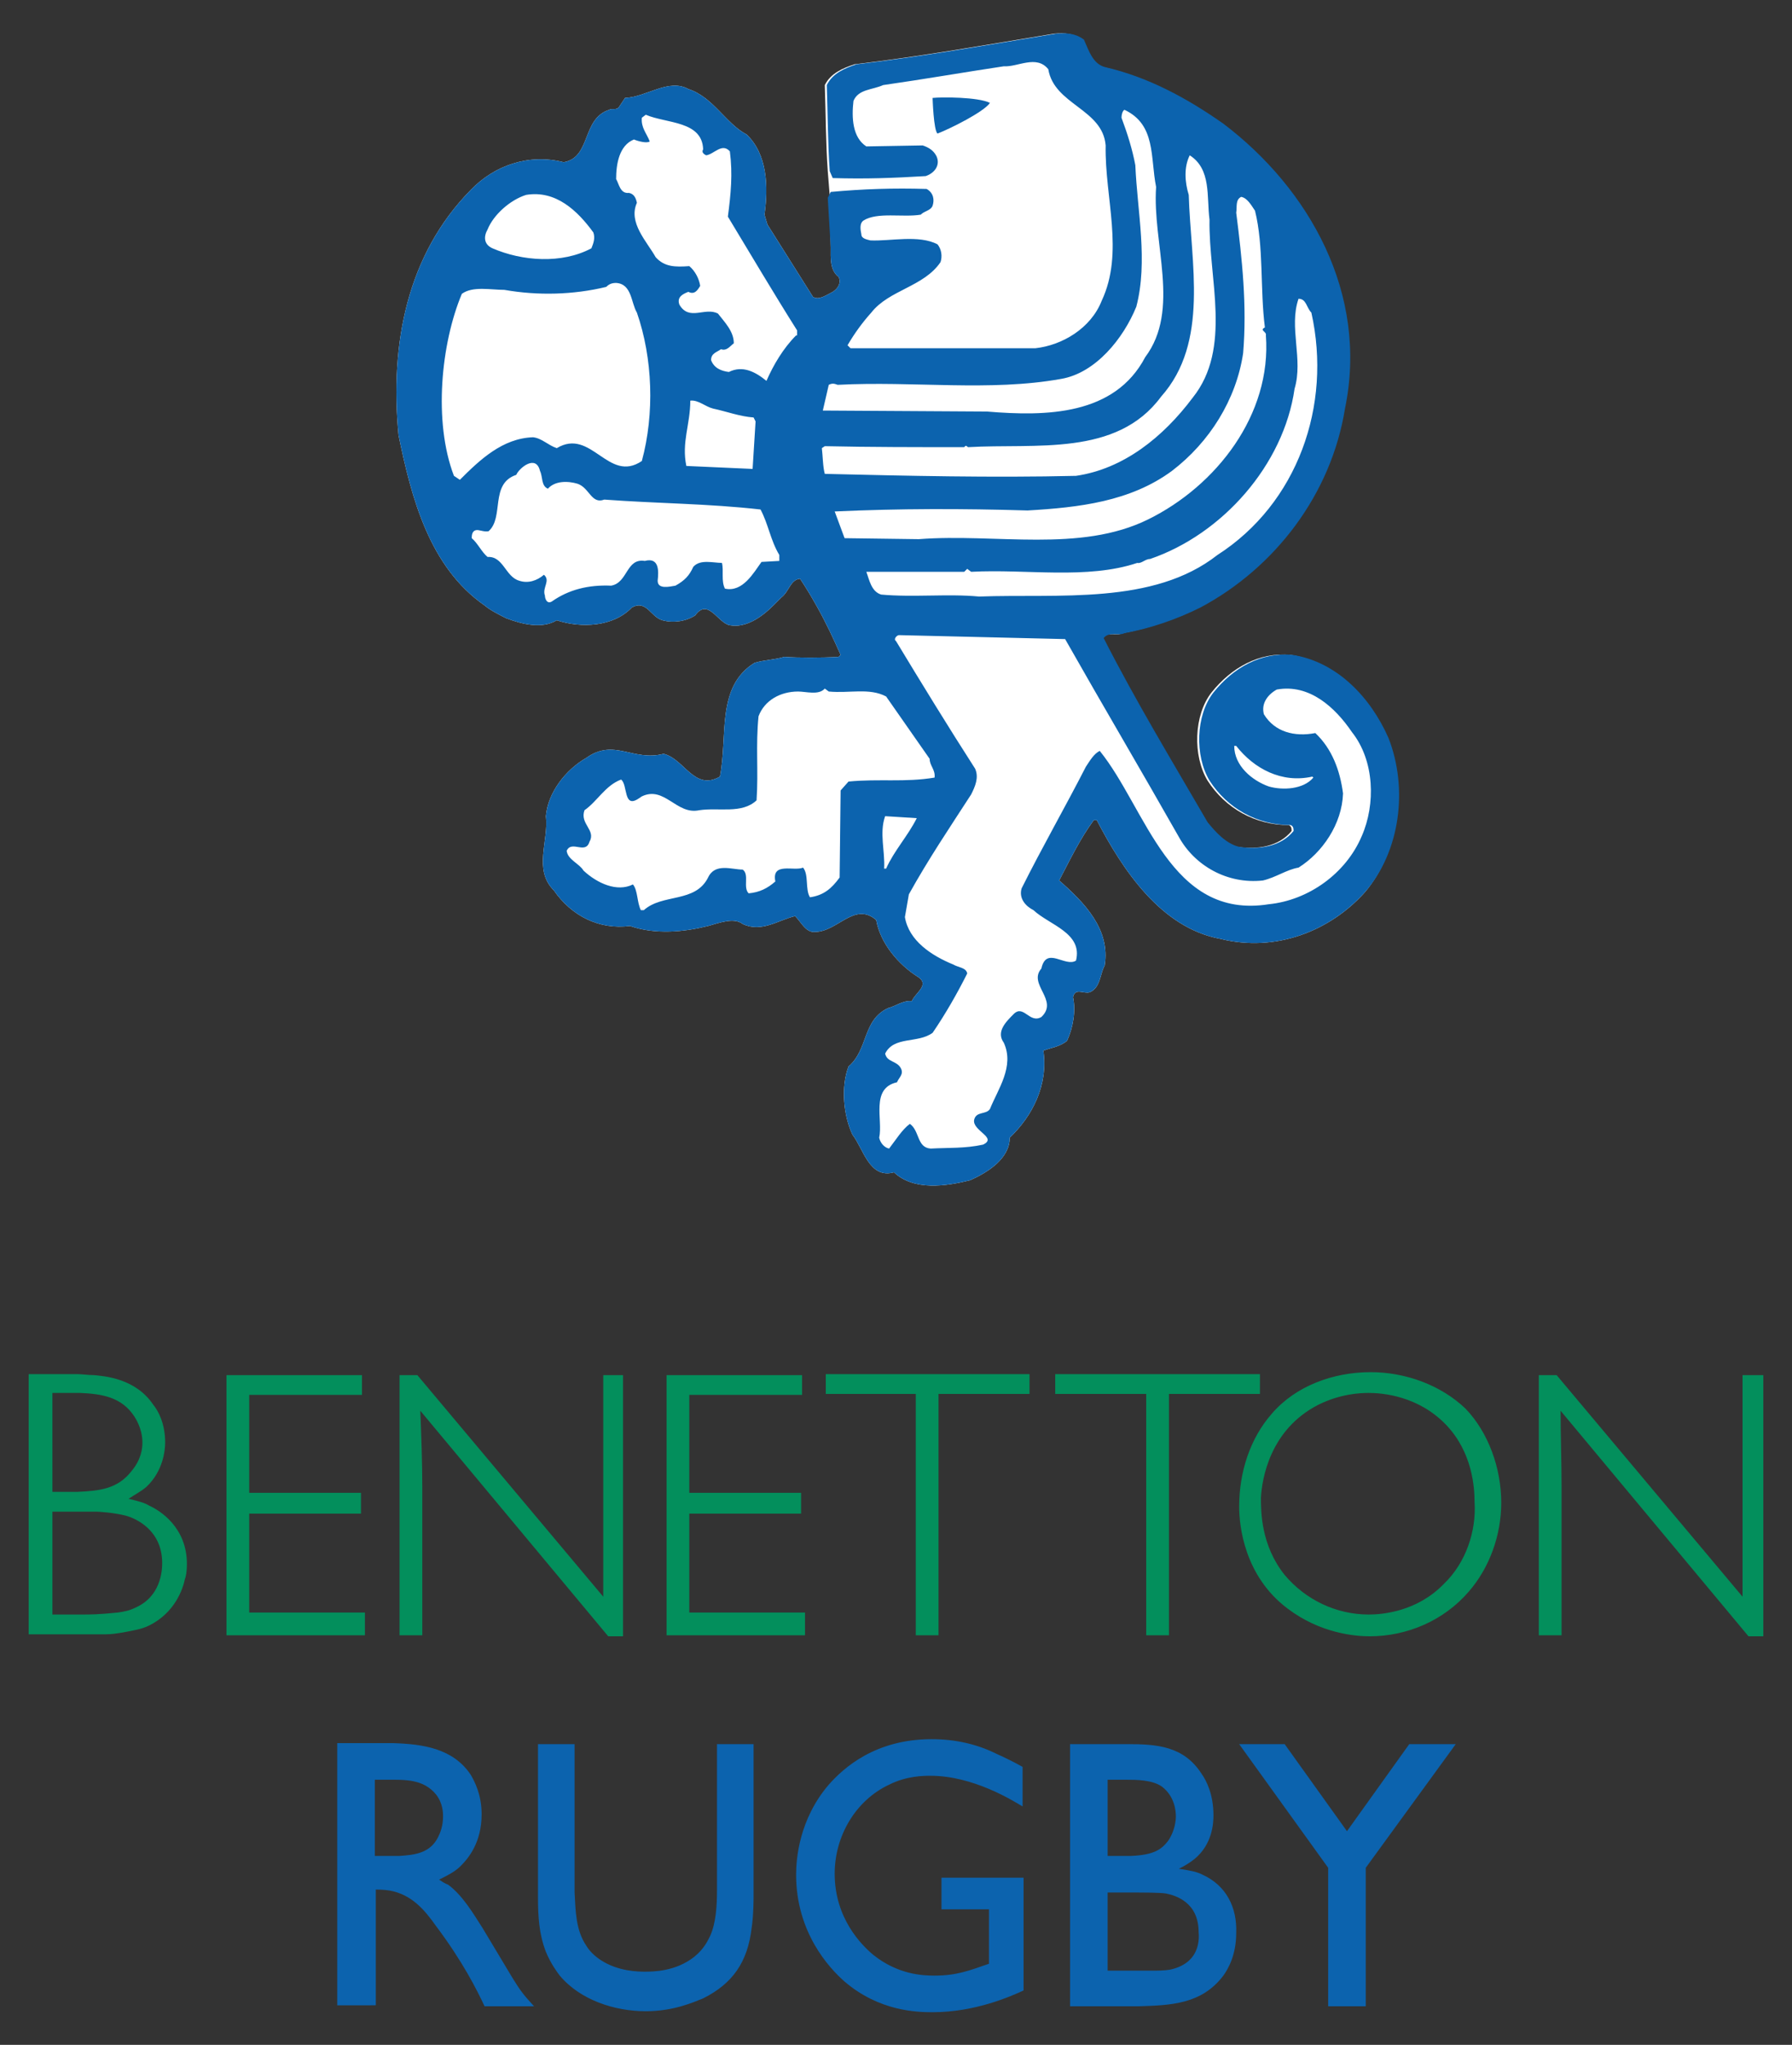 <svg xmlns="http://www.w3.org/2000/svg" width="181.2" height="206.7" viewBox="0 0 181.2 206.7"><rect x="0" y="0" width="181.2" height="206.7" fill="#333333" stroke="none"/><path fill="#fff" d="M83.9 19.8 84 25c0 1.1-.1 2.3.8 3 .3.6-.1 1.2-.6 1.5-.6.3-1.4.9-2 .5l-4.6-7.3-.3-1c.4-2.8.3-6.1-1.8-8.1-2.1-1.1-3.4-3.8-5.9-4.6-2-1.1-4.2.8-6.4.9l-.6.9c-.3.4-.7.1-1 .3-2.8.9-1.8 4.8-4.6 5.3-3.5-.9-7 .3-9.4 2.8-6.4 6.5-8.2 15.5-7.3 24.8 1.3 6.3 3.1 13.3 8.7 17.2.6.5 1.4.9 2.2 1.3 1.6.6 3.6 1.1 5.1.2 2.4.8 5.7.7 7.6-1.3 1.5-.8 1.9 1 3.1 1.3 1.1.3 2.4.1 3.3-.5 1.3-1.8 2.3.8 3.5 1 1.6.3 3.2-.8 4.4-2l.8-.8c.8-.6.9-1.8 1.9-1.9.6.9 1.2 1.9 1.7 2.8.9 1.6 1.7 3.3 2.4 4.9l-.2.2c-1.7.1-4.1.1-5.5 0-1 .3-2 .3-3 .6-3.9 2.4-2.7 7.4-3.5 11.5-2.6 1.5-3.6-1.8-5.7-2.3-3.1.8-5-1.6-7.8.4-2.1 1.2-3.9 3.5-4.1 5.9.3 2.5-1.3 5.4.8 7.5 1.8 2.6 4.6 4 7.7 3.6 2.6.9 5.5.6 7.9 0 1.1-.3 2.6-.9 3.5-.2 1.9.9 3.6-.4 5.3-.8.6.6 1.1 1.7 2 1.6 2.3 0 4-3.1 6.2-1.2.4 2.3 2.2 4.5 4.3 5.8 1.1.8-.4 1.6-.7 2.4-.9-.1-1.6.5-2.4.7-2.6 1.2-2 4.2-4 5.9-.8 2.1-.5 5 .4 6.9 1.1 1.4 1.7 4.5 4.2 3.8 2 1.9 5.3 1.4 7.7.8 1.8-.8 4-2.2 4-4.3 2.3-2.2 3.9-5.3 3.4-8.8.8-.3 1.7-.4 2.4-1 .6-1.3.9-3 .6-4.4.2-1 1.1-.3 1.7-.5 1.1-.5 1-1.8 1.5-2.7.6-3.7-2.1-6.4-4.6-8.6 1.1-2.1 2.1-4.2 3.5-6.1h.3c2.6 5 6.5 10.9 12.5 12 5.6 1.4 11.1-.8 14.6-4.7 3.5-4.1 4.2-10.5 2.2-15.6-1.8-4.1-5.2-7.7-9.7-8.4-3.2-.3-6 1.3-8 3.8-1.8 2.3-1.9 6.4-.4 8.9 1.8 2.8 4.8 4.5 8.2 4.5.3.1.3.4.3.6-1.3 1.6-3.5 1.9-5.5 1.6-1.3-.3-2.4-1.5-3.2-2.5-3.6-6.2-7.3-12.3-10.5-18.6.5-.7 1.6-.2 2.1-.5 2.7-.5 5.3-1.4 7.7-2.6 7.5-4 13.2-11.4 14.6-20.1 2.4-11.6-3.6-22.2-12.3-28.8-3.7-2.6-7.6-4.7-11.9-5.7-1.3-.3-1.7-1.7-2.2-2.8-.8-.6-1.7-.7-2.8-.6-6.7 1.1-13.4 2.3-20.2 3.1-1.2.4-2.4.9-3 2.1.1 2.8.1 5.9.3 8.7z"/><path fill="#0c63ae" d="M140.4 74.6c-1.8-4.1-5.2-7.7-9.7-8.4-3.2-.3-6 1.3-8 3.8-1.8 2.3-1.9 6.4-.4 8.9 1.8 2.8 4.8 4.5 8.2 4.5.3.1.3.4.3.6-1.3 1.6-3.5 1.9-5.5 1.6-1.3-.3-2.4-1.5-3.2-2.5-3.6-6.2-7.3-12.3-10.5-18.6.5-.7 1.6-.2 2.1-.5 2.7-.5 5.3-1.4 7.7-2.6 7.5-4 13.2-11.4 14.6-20.1 2.4-11.6-3.6-22.2-12.3-28.8-3.7-2.6-7.6-4.7-11.9-5.7-1.3-.3-1.7-1.7-2.2-2.8-.8-.6-1.7-.7-2.8-.6-6.7 1.1-13.4 2.3-20.2 3.1-1.2.4-2.4.9-3 2.1.1 2.8.1 5.9.3 8.7l.3.7c3.4.1 6 0 9.4-.2.9-.3 1.5-1.1 1.1-2-.3-.6-.8-.9-1.4-1.1l-5.7.1c-1.4-.9-1.5-2.9-1.3-4.6.5-1.2 1.9-1.1 3-1.6 4.2-.6 8.2-1.3 12.2-1.9 1.4.1 3.3-1.2 4.5.3.6 3.6 5.5 4 5.8 7.7-.1 5.3 1.9 10.8-.4 15.7-1.1 2.8-4 4.5-6.7 4.8H86l-.3-.3q1.05-1.8 2.4-3.3c1.8-2.3 5.3-2.6 7-5.1.2-.6.1-1.3-.3-1.8-1.9-1-4.8-.3-6.8-.4-.4-.1-.9-.2-.9-.6-.1-.5-.2-1.1.2-1.4 1.4-.9 4-.3 5.8-.6.4-.4 1-.4 1.2-.9.2-.6.1-1.3-.6-1.7-3.4-.1-6.4 0-9.7.3l-.3.6.3 5c0 1.1-.1 2.3.8 3 .3.6-.1 1.2-.6 1.5-.6.3-1.4.9-2 .5l-4.6-7.3-.3-1c.4-2.8.3-6.1-1.8-8.1-2.1-1.1-3.4-3.8-5.9-4.6-2-1.1-4.2.8-6.4.9l-.6.9c-.3.4-.7.1-1 .3-2.8.9-1.8 4.8-4.6 5.3-3.5-.9-7 .3-9.4 2.8-6.4 6.5-8.2 15.5-7.3 24.8 1.3 6.3 3.1 13.3 8.7 17.2.6.5 1.4.9 2.2 1.3 1.6.6 3.6 1.1 5.1.2 2.4.8 5.7.7 7.6-1.3 1.5-.8 1.9 1 3.1 1.3 1.1.3 2.4.1 3.3-.5 1.3-1.8 2.3.8 3.5 1 1.6.3 3.2-.8 4.4-2l.8-.8c.8-.6.9-1.8 1.9-1.9.6.9 1.2 1.9 1.7 2.8.9 1.6 1.7 3.3 2.4 4.9l-.2.2c-1.7.1-4.1.1-5.5 0-1 .3-2 .3-3 .6-3.9 2.4-2.7 7.4-3.5 11.5-2.6 1.5-3.6-1.8-5.7-2.3-3.1.8-5-1.6-7.8.4-2.1 1.2-3.9 3.5-4.1 5.9.3 2.5-1.3 5.4.8 7.5 1.8 2.6 4.6 4 7.7 3.6 2.6.9 5.5.6 7.9 0 1.1-.3 2.6-.9 3.5-.2 1.9.9 3.6-.4 5.3-.8.6.6 1.1 1.7 2 1.6 2.3 0 4-3.1 6.2-1.2.4 2.3 2.2 4.5 4.3 5.8 1.1.8-.4 1.6-.7 2.4-.9-.1-1.6.5-2.4.7-2.6 1.2-2 4.2-4 5.9-.8 2.1-.5 5 .4 6.9 1.1 1.4 1.7 4.5 4.2 3.8 2 1.9 5.3 1.4 7.7.8 1.8-.8 4-2.2 4-4.3 2.3-2.2 3.9-5.3 3.4-8.8.8-.3 1.7-.4 2.4-1 .6-1.3.9-3 .6-4.4.2-1 1.1-.3 1.7-.5 1.1-.5 1-1.8 1.5-2.7.6-3.7-2.1-6.4-4.6-8.6 1.1-2.1 2.1-4.2 3.5-6.1h.3c2.6 5 6.5 10.9 12.5 12 5.6 1.4 11.1-.8 14.6-4.7 3.6-4.1 4.4-10.5 2.4-15.6M49.3 23.2c.6-1.5 2.3-3 3.9-3.5 3-.5 5.2 1.6 6.8 3.8.2.6 0 1.1-.2 1.6-3 1.6-7 1.3-10 0-.9-.4-.9-1.2-.5-1.9m-2.8 25.3-.6-.4c-2.1-5.5-1.3-13.4.8-18.4 1.1-.8 2.9-.4 4.3-.4 3.4.6 7 .5 10.3-.3.3-.3.6-.4 1-.4 1.6.1 1.5 2 2.1 3 1.6 4.6 1.8 10.2.5 15-3.4 2.3-5.1-3.4-8.6-1.3-.9-.3-1.5-1-2.4-1.1-3.1.1-5.4 2.3-7.4 4.3m32.3 8.2-1.8.1c-.8 1.1-1.9 3.1-3.7 2.7-.4-.8-.1-1.8-.3-2.6-.9 0-2.2-.4-2.9.4-.4.9-.9 1.4-1.8 1.9-.6.1-1.8.4-1.8-.5.1-.9.2-2.4-1.3-2-1.9-.3-1.7 2.2-3.4 2.5-2.3-.1-4.3.4-6 1.6-.5.3-.7-.3-.7-.6-.3-.8.6-1.5-.1-2.1-.7.6-1.6.9-2.5.6-1.4-.4-1.6-2.5-3.2-2.4-.6-.5-1-1.4-1.6-1.9 0-.2 0-.7.4-.8.3-.1.8.2 1.3.1 1.6-1.4.1-4.8 2.8-5.7.3-.7 2-2.1 2.4-.4.3.6.1 1.5.8 1.8.7-.8 2-.8 3-.5 1.2.4 1.4 2.1 2.7 1.6 5.4.4 10.5.4 15.8 1 .8 1.5 1 3.1 1.9 4.6zm-9-16.2c.8-.1 1.5.6 2.3.8 1.4.3 2.7.8 4.1.9l.2.4-.3 4.8-6.7-.3c-.5-2.4.4-4.2.4-6.6m10.7-6.6c-1.3 1.3-2.3 3-3 4.6-1.1-.9-2.4-1.6-3.8-.9-.8-.1-1.5-.4-1.8-1.2 0-.7.6-.8 1-1.1.6.2.9-.3 1.3-.6 0-1.2-.9-2.1-1.6-3-1.3-.7-2.9.8-3.9-.9-.3-.8.4-1.1.9-1.3.6.3.9-.1 1.2-.6-.1-.7-.5-1.5-1.1-2-1.4.1-2.5.1-3.4-.9-.9-1.6-2.8-3.5-1.9-5.5-.1-.5-.3-.9-.8-1-.9.1-1-.9-1.3-1.4 0-1.5.3-3.4 1.8-4 .5.2 1.3.4 1.6.2-.3-.8-.9-1.4-.8-2.4l.4-.3c2.1.9 5.7.6 5.8 3.5-.2.3.1.5.3.6.8-.1 1.6-1.3 2.4-.4.3 2.3.1 4.3-.2 6.6 2.3 3.8 4.6 7.7 7 11.5v.5zm47.8 45.6c-1.7-.6-3.5-2.1-3.5-4.1h.2c1.8 2.3 4.6 3.8 7.7 3.1l.1.1c-1 1.2-3.1 1.3-4.5.9m3-49.3c.8 0 .8.9 1.3 1.4 2.1 9.4-1.4 19.3-9.5 24.5-6.5 5.1-16.1 3.9-24.1 4.2-3.1-.3-6.7.1-9.9-.2-1-.3-1.2-1.5-1.5-2.3h9.9l.3-.3.4.3c5.6-.3 11.7.8 16.8-.9.4.1.8-.4 1.3-.4 7.3-2.5 13.5-9.5 14.6-17.2.9-3-.6-6.2.4-9.1m-47.5 8.7c.4-.2.6-.1.9 0 7.7-.4 15.4.7 22.6-.6 3.5-.6 6.3-4.1 7.6-7.3 1.2-4.6.1-9.6-.1-14.3-.3-1.6-.8-3.2-1.4-4.8 0-.3.1-.7.3-.8 3.2 1.5 2.6 4.8 3.2 7.8-.4 5.7 2.5 12.4-1.1 17.2-3.1 5.9-10 6-16 5.5l-16.6-.1zm-.7 6.4.3-.2c4.5.1 9.3.1 14.1.1.2-.3.3 0 .4 0 6.8-.4 15 1 19.5-5.1 4.9-5.5 3-13.5 2.8-20.4-.4-1.3-.5-2.8.1-4 2.2 1.4 1.7 4.2 2 6.5-.1 6 2.3 13-1.7 18-3 4-7 7.2-11.8 7.9-8.4.2-17.1 0-25.4-.2-.2-.7-.2-1.8-.3-2.6m1.3 6.4c6.6-.3 12.8-.3 19.5-.1 5.2-.3 10.4-.9 14.6-4 3.8-2.9 6.5-7.2 7.2-11.9.4-4.8-.1-9.5-.7-14.2.1-.6-.1-1.3.5-1.6.6.1 1 .8 1.4 1.4.9 3.6.5 7.9 1 11.8-.6.3.2.4.1.8.6 8-5 15.2-11.9 18.6s-15.4 1.4-23.2 2l-7.5-.1zM85.8 79l-.8.9-.1 8.8c-.8 1.1-1.6 1.8-3 2-.5-.8-.1-2.3-.7-3-.9.4-3.2-.6-2.8 1.4-.8.7-1.6 1.1-2.7 1.2-.6-.6.1-1.9-.6-2.4-1.1 0-2.8-.7-3.5.8-1.3 2.6-4.6 1.6-6.5 3.3h-.3c-.4-.8-.3-2-.8-2.6-1.6.8-3.6-.1-5-1.4-.4-.7-1.6-1.1-1.7-2 .5-1.1 1.9.4 2.3-.9.7-1.2-1-1.8-.5-3.2 1.3-.9 2.1-2.5 3.7-3.1.7.5.2 3 1.8 1.9l.3-.2c2.3-1.1 3.5 1.9 5.8 1.4 2-.3 4.3.4 5.8-1 .2-3-.1-5.5.2-8.5.6-1.6 2.2-2.5 4-2.5.8 0 2.1.4 2.7-.3l.4.3c2.1.2 4.1-.4 5.8.5l4.4 6.3c0 .7.6 1.1.5 1.9-3 .5-5.6.1-8.7.4m3.8 8.8h-.2c.1-1.8-.5-3.6.1-5.3l3.2.2c-.9 1.8-2.3 3.3-3.1 5.1m48.1-3.3c-1.6 3.8-5.4 6.5-9.4 6.9-10 1.6-12.4-9.7-17.1-15.5-.6.3-1 1-1.4 1.6-2.1 4.1-4.4 8.1-6.5 12.3-.3 1 .4 1.8 1.2 2.2 1.6 1.5 5 2.3 4.3 5.1-1.1.7-3-1.5-3.5.8-1.4 1.6 1.8 3.2 0 4.9-1.2.7-1.8-1.3-2.8-.3-.8.8-1.8 1.8-1 2.9 1.1 2.4-.6 4.7-1.4 6.7-.4.6-1.4.2-1.6 1.1-.2 1.1 2.4 1.8.9 2.5-1.8.4-3.5.3-5.3.4-1.4-.1-1.1-1.8-2.1-2.5-.8.6-1.4 1.6-2.1 2.5-.5-.1-.9-.6-1-1.1.4-1.8-.9-5 1.8-5.6.2-.5.7-.8.4-1.4-.4-.8-1.4-.6-1.6-1.5.9-1.8 3.3-1 4.8-2.1 1.3-1.9 2.5-4 3.5-6-.1-.6-.9-.6-1.4-.9-2.2-.9-4.5-2.4-4.9-4.8l.4-2.3c2-3.6 4.1-6.7 6.3-10.1.4-.8.8-1.7.4-2.6-2.7-4.2-5.4-8.6-8-12.9-.3-.2.1-.6.3-.6l16.8.4c3.8 6.7 7.7 13.3 11.5 20 1.6 2.9 4.9 4.8 8.5 4.4 1.3-.3 2.4-1.1 3.6-1.3 2.4-1.5 4.4-4.4 4.5-7.5-.3-2.3-1.1-4.5-2.8-6.1-2.1.4-4.1-.1-5.2-1.9-.3-1.1.4-2 1.3-2.5 3.3-.6 5.9 1.8 7.6 4.3 2.3 2.9 2.4 7.3 1 10.5"/><path fill="#0c63ae" d="M100.1 10.4c-1.2-.6-4.9-.6-5.8-.5 0 0 .1 3.3.5 3.6 1.3-.5 4.7-2.2 5.3-3.1"/><g fill="#038f5c"><path d="M15.1 152.2c-.5-.3-.9-.4-2.1-.7.6-.4 1.2-.7 1.8-1.2 1.7-1.6 1.9-3.7 1.9-4.5 0-1.9-.7-3.2-1.2-3.8-1.8-2.7-5-2.9-6-3-.6 0-1.2-.1-1.7-.1H2.9v26.3h7.8c.6 0 1.2-.1 1.8-.2 1-.2 1.8-.3 2.6-.7 2.6-1.3 3.4-3.7 3.6-4.7.1-.2.2-.8.2-1.5 0-3.7-2.7-5.4-3.8-5.9m-9.8-11.4h2.8c2.2.1 4.2.4 5.5 2.4.7 1.1.8 2.1.8 2.6 0 .6-.1 1.7-1.1 2.9-1.4 1.8-3.2 2-5.5 2.1H5.3zm8.4 21.7c-.6.3-1.1.4-1.8.5-2 .2-2.7.2-3.7.2H5.3v-10.4h4.4c.3 0 1.8.1 3 .4 1.1.3 3.7 1.5 3.7 4.8 0 .9-.2 3.4-2.7 4.5M25.2 153h11.3v-2.1H25.2V141h11.4v-2H22.9v26.3h14V163H25.2zM61 161.4 42.2 139h-1.8v26.3h2.3v-15c0-2.6-.1-5.1-.2-7.7l19 22.8H63V139h-2zM69.7 153H81v-2.1H69.7V141h11.4v-2H67.4v26.3h14V163H69.7zM83.5 140.9h9.1v24.4h2.3v-24.4h9.2v-2H83.5zM127.4 138.9h-20.7v2h9.2v24.4h2.3v-24.4h9.2zM138.6 138.7c-3.8 0-7.6 1.4-10 4.2-2.2 2.5-3.3 5.9-3.3 9.4 0 1.9.5 7 4.9 10.3 3.3 2.5 6.8 2.8 8.3 2.8 3.8 0 7.5-1.6 10-4.5 2.1-2.4 3.3-5.7 3.3-9 0-3.5-1.3-7.1-3.6-9.5-2.5-2.4-6.1-3.7-9.6-3.7m7.4 21.4c-2.7 2.8-6.2 3.1-7.6 3.1-3.3 0-6.4-1.5-8.5-4-2.4-3-2.4-6.4-2.4-7.8.1-1.9.9-6.9 5.8-9.4 2.2-1.1 4.2-1.2 5.1-1.2 1.4 0 5 .3 7.8 3.2 2.7 2.8 2.9 6.4 2.9 7.8.2 3-.9 6.2-3.1 8.3M176.2 139v22.4L157.4 139h-1.8v26.3h2.3v-15c0-2.6-.1-5.1-.1-7.7l19 22.8h1.5V139z"/></g><path fill="#0c63ae" d="M48.8 194.9c-.9-1.4-2-3.3-3.5-4.4-.3-.1-.6-.3-.9-.5 1.2-.6 1.7-.9 2.2-1.4.8-.8 2.1-2.4 2.1-5.2 0-2-.7-3.3-1.1-4-1.8-2.7-4.9-3.1-7.8-3.2h-5.7v26.5H38V191c.1 0 .8 0 1.4.1 2.2.4 3.5 1.9 4.7 3.6 2.7 3.6 4.1 6.4 4.9 8.1h5c-1.1-1.2-1.4-1.6-2.2-2.9zm-8.4-7.3h-2.5v-7.7h1.2c1.8 0 3.7-.1 5 1.5.7.9.7 1.9.7 2.2 0 1-.3 1.7-.5 2.1-.8 1.6-2.3 1.8-3.9 1.9M76.2 191.6v-15.3h-3.7v14.8c0 1.5-.1 3.3-.7 4.6-.2.4-.6 1.3-1.6 2.1-1.9 1.5-4.2 1.5-5 1.5-.6 0-2.7 0-4.5-1.2-.6-.4-1.1-.9-1.4-1.4-1.1-1.6-1.1-3.6-1.2-5.4v-15h-3.7v15.5c0 1.9.1 3.7.8 5.5.5 1.2 1.1 2 1.4 2.4 2.1 2.5 5.6 3.6 8.7 3.6 2.8 0 4.8-.9 5.8-1.3 3-1.5 4.5-3.7 4.9-7.1.2-1.3.2-3 .2-3.3M94.2 175.8c-5.7 0-8.9 2.9-10.4 4.6-3 3.5-3.3 7.5-3.3 9.1 0 5.8 3.3 9.4 4.9 10.8 3.5 3 7.3 3.1 8.9 3.1 4.3 0 7.9-1.6 9.2-2.2v-11.4h-8.3v3.2h4.8v5.5c-2 .7-3.3 1.2-5.5 1.2-1.2 0-3.7-.1-6.2-2.1-1.2-1-3.9-3.7-3.9-8.2 0-3.8 2.1-7.4 5.5-9 1.8-.9 3.5-.9 4.2-.9 4.3 0 8.3 2.5 9.3 3.1v-4c-.9-.5-1.7-.9-2.6-1.3q-3-1.5-6.6-1.5M121.6 189.5c-.6-.3-1.1-.4-2.4-.6.6-.3 1.1-.6 1.6-1 1.8-1.5 1.9-3.6 1.9-4.4 0-2.1-.7-3.5-1.2-4.2-1.8-2.8-4.5-3-7.5-3h-5.8v26.5h6.9c3.3-.1 6.4-.2 8.6-3.1.5-.7 1.3-2.1 1.3-4.3.1-2.6-1-4.8-3.4-5.9m-9.6-9.6h1.8c1.1 0 2.7 0 3.7.7 1.3 1 1.4 2.5 1.4 3 0 .4-.1 1.5-.8 2.5-.7.9-1.5 1.4-3.7 1.5H112zm6.3 19.2c-.6.1-1.3.1-1.9.1H112v-7.9h1.9c1.8 0 3.4 0 4 .1 1 .2 3.3.9 3.3 3.9.1 1.1-.1 3.2-2.9 3.8M142.5 176.3l-6.3 8.8-6.3-8.8h-4.6l9 12.5v14h3.8v-14l9.1-12.5z"/></svg>